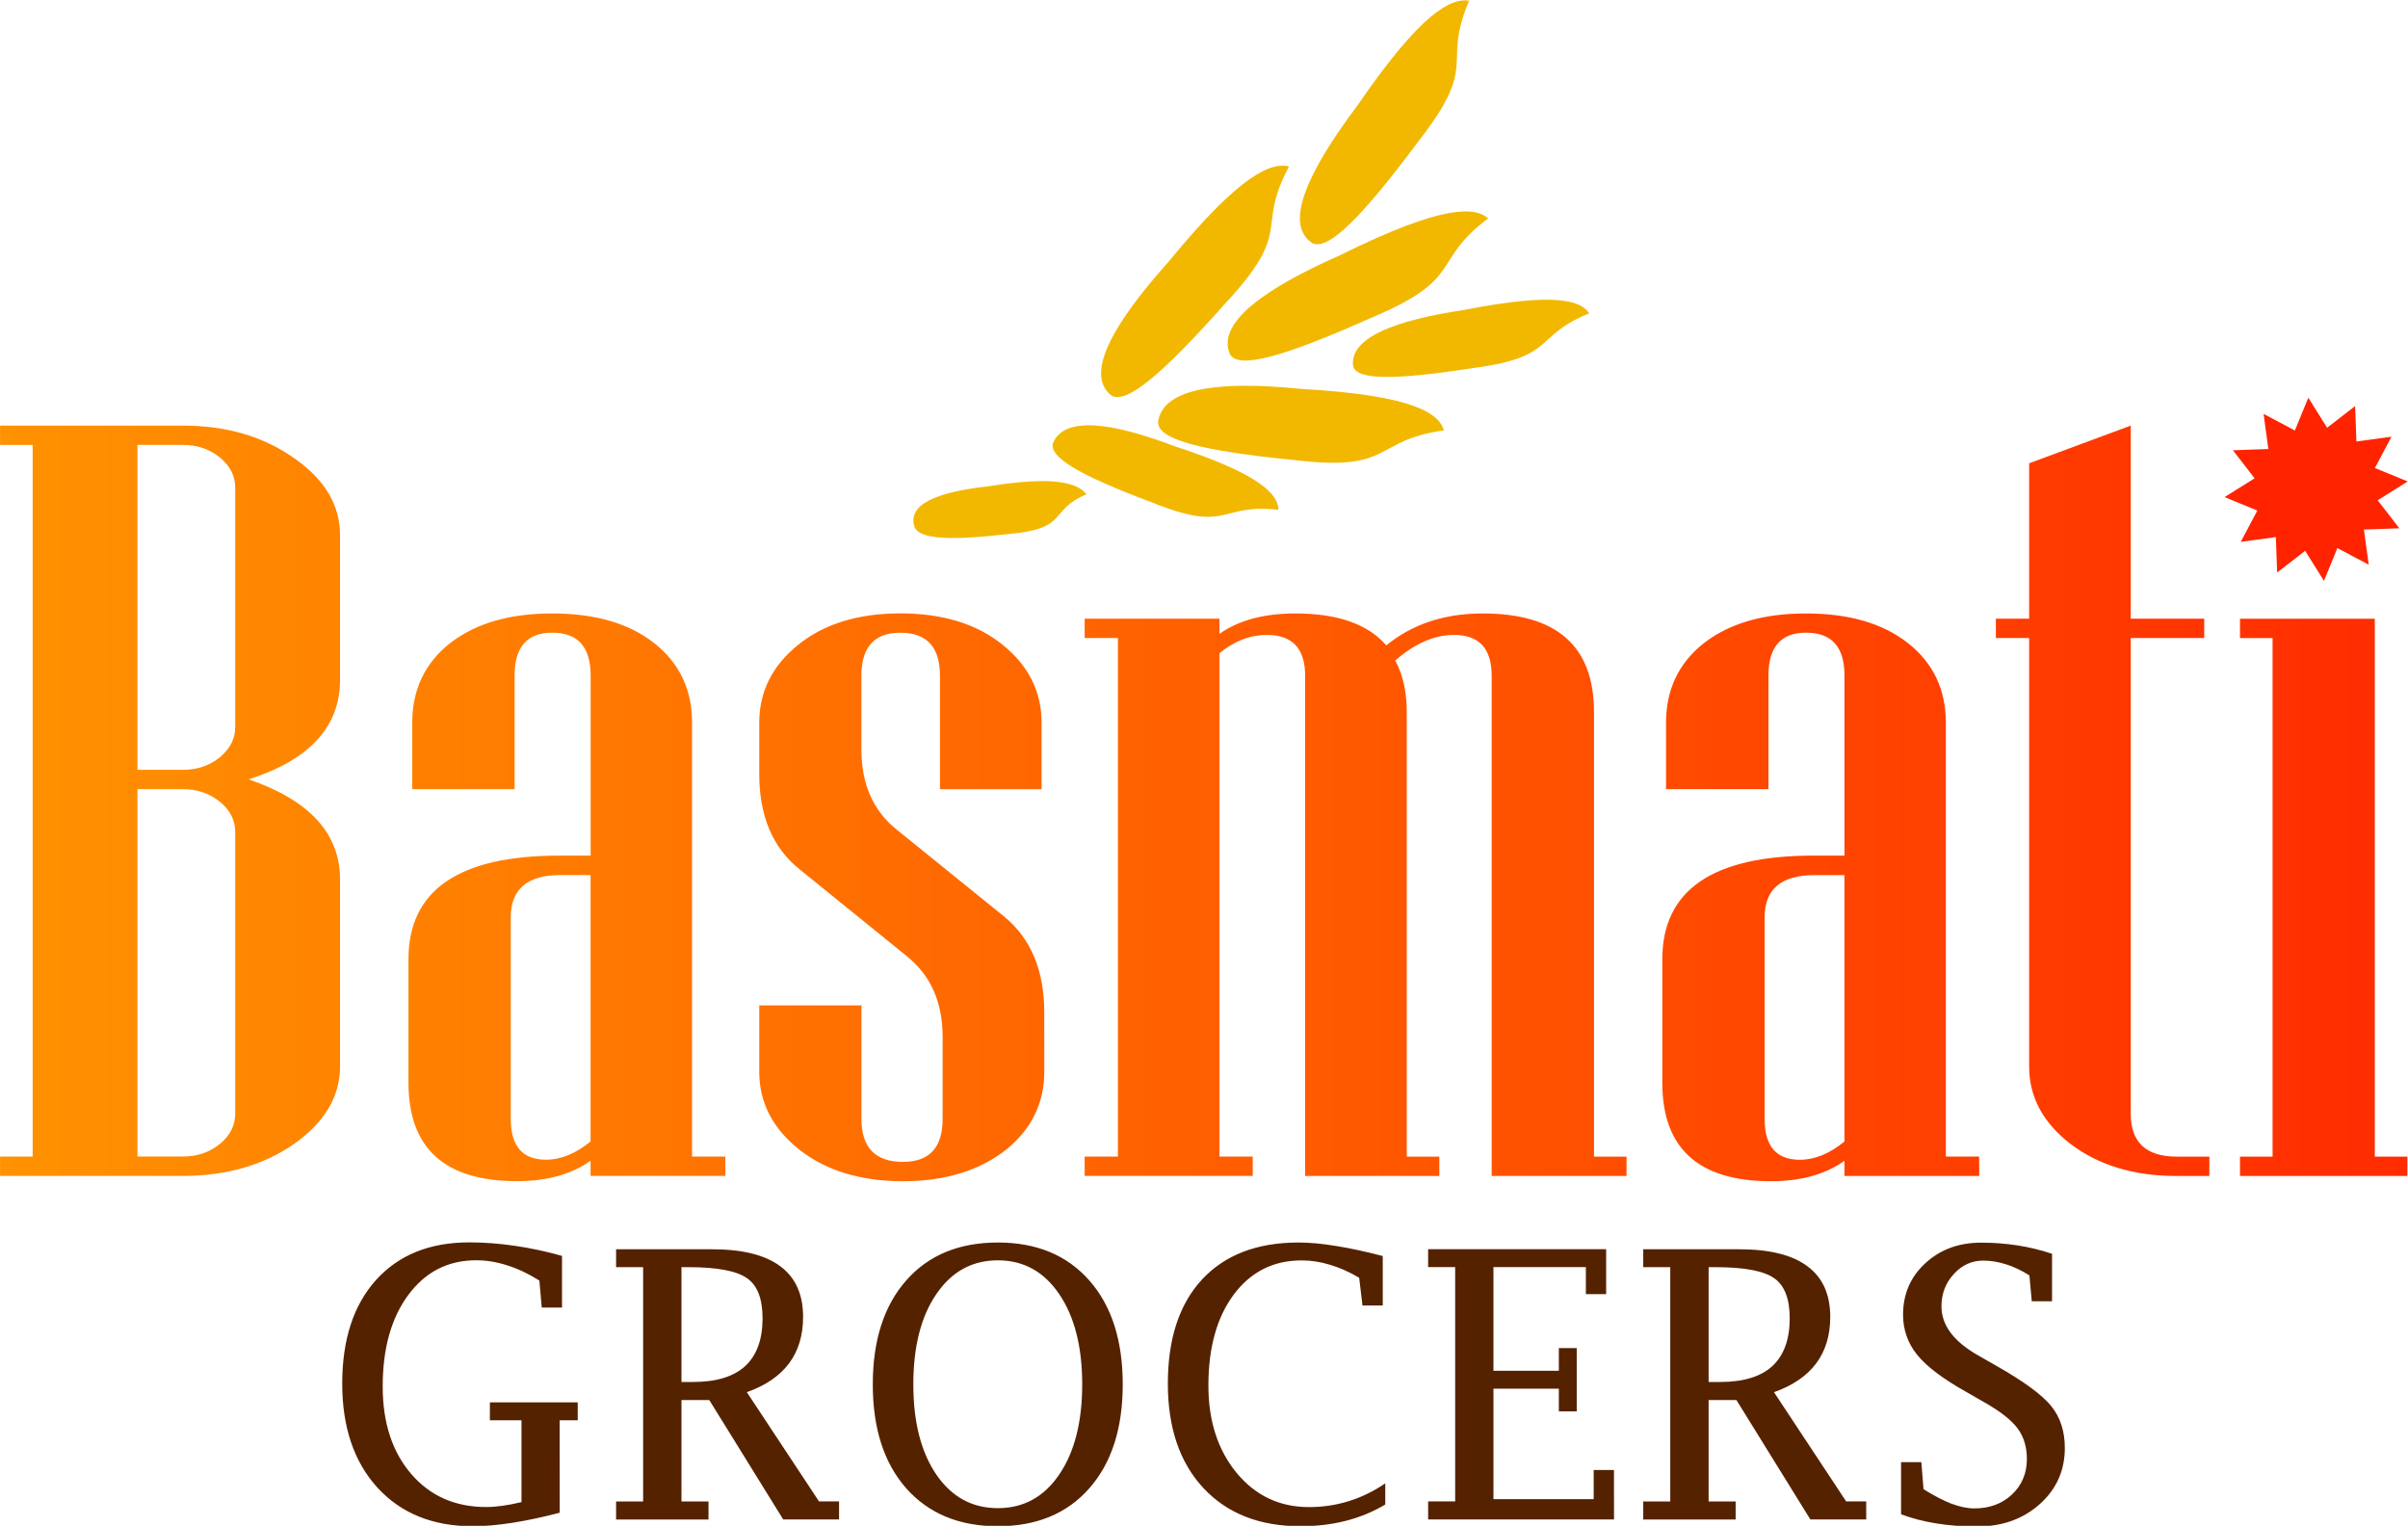 <?xml version="1.0" encoding="UTF-8" standalone="no"?>
<!-- Created with Inkscape (http://www.inkscape.org/) -->

<svg
   width="133.619mm"
   height="84.649mm"
   viewBox="0 0 133.619 84.649"
   version="1.1"
   id="svg1"
   xmlns:inkscape="http://www.inkscape.org/namespaces/inkscape"
   xmlns:sodipodi="http://sodipodi.sourceforge.net/DTD/sodipodi-0.dtd"
   xmlns:xlink="http://www.w3.org/1999/xlink"
   xmlns="http://www.w3.org/2000/svg"
   xmlns:svg="http://www.w3.org/2000/svg">
  <sodipodi:namedview
     id="namedview1"
     pagecolor="#505050"
     bordercolor="#ffffff"
     borderopacity="1"
     inkscape:showpageshadow="0"
     inkscape:pageopacity="0"
     inkscape:pagecheckerboard="1"
     inkscape:deskcolor="#505050"
     inkscape:document-units="mm" />
  <defs
     id="defs1">
    <linearGradient
       id="linearGradient4"
       inkscape:collect="always">
      <stop
         style="stop-color:#ff9200;stop-opacity:1;"
         offset="0"
         id="stop3" />
      <stop
         style="stop-color:#ff2c00;stop-opacity:1;"
         offset="1"
         id="stop4" />
    </linearGradient>
    <linearGradient
       inkscape:collect="always"
       xlink:href="#linearGradient4"
       id="linearGradient2-8"
       x1="10.869"
       y1="82.175"
       x2="47.207"
       y2="82.175"
       gradientUnits="userSpaceOnUse" />
  </defs>
  <g
     inkscape:label="Layer 1"
     inkscape:groupmode="layer"
     id="layer1"
     transform="translate(-40.143,-170.809)">
    <g
       id="g3-3"
       transform="matrix(3.676,0,0,3.676,8.415,-75.074)"
       style="fill:#1a1a1a;fill-opacity:1"
       inkscape:export-filename="logo-color.png"
       inkscape:export-xdpi="96"
       inkscape:export-ydpi="96">
      <g
         id="g2-6"
         transform="translate(-2.237,-3.162)"
         style="fill:#1a1a1a;fill-opacity:1">
        <path
           sodipodi:type="star"
           style="fill:#ff2300;fill-opacity:1;stroke-width:0.265"
           id="path10-1"
           inkscape:flatsided="false"
           sodipodi:sides="12"
           sodipodi:cx="43.59166"
           sodipodi:cy="70.392113"
           sodipodi:r1="4.0801845"
           sodipodi:r2="2.7745254"
           sodipodi:arg1="0.4380122"
           sodipodi:arg2="0.69981159"
           inkscape:rounded="0"
           inkscape:randomized="0"
           d="m 47.287,72.123 -1.573,0.056 0.212,1.559 -1.39,-0.737 -0.596,1.456 -0.835,-1.334 -1.244,0.963 -0.056,-1.573 -1.559,0.212 0.737,-1.39 -1.456,-0.596 1.334,-0.835 -0.963,-1.244 1.573,-0.056 -0.212,-1.559 1.39,0.737 0.596,-1.456 0.835,1.334 1.244,-0.963 0.056,1.573 1.559,-0.212 -0.737,1.39 1.456,0.596 -1.334,0.835 z"
           transform="matrix(0.34,0,0,0.34,31.009,53.502)"
           inkscape:label="star" />
        <path
           style="font-size:5.644px;font-family:'Lucida Fax';-inkscape-font-specification:'Lucida Fax';letter-spacing:0px;word-spacing:0px;fill:#552200;stroke-width:0.265"
           d="m 19.317,92.881 q -0.78,0.204 -1.315,0.204 -0.901,0 -1.436,-0.582 -0.532,-0.584 -0.532,-1.571 0,-0.995 0.51,-1.563 0.513,-0.568 1.408,-0.568 0.339,0 0.689,0.052 0.35,0.05 0.711,0.152 v 0.78 h -0.306 l -0.036,-0.408 q -0.245,-0.154 -0.485,-0.229 -0.237,-0.077 -0.469,-0.077 -0.637,0 -1.025,0.524 -0.386,0.521 -0.386,1.381 0,0.819 0.43,1.32 0.43,0.499 1.13,0.499 0.226,0 0.535,-0.074 v -1.235 h -0.477 v -0.27 h 1.326 v 0.27 h -0.273 z m 1.838,-1.7 v 1.53 h 0.408 v 0.273 h -1.395 v -0.273 h 0.408 v -3.536 h -0.408 v -0.27 h 1.447 q 0.689,0 1.031,0.256 0.345,0.254 0.345,0.766 0,0.416 -0.212,0.7 -0.212,0.284 -0.637,0.435 l 1.089,1.648 h 0.303 v 0.273 h -0.843 l -1.116,-1.802 z m 0,-0.273 h 0.174 q 0.526,0 0.788,-0.24 0.262,-0.243 0.262,-0.722 0,-0.444 -0.237,-0.606 -0.237,-0.165 -0.885,-0.165 h -0.102 z m 4.776,2.177 q -0.876,0 -1.384,-0.573 -0.504,-0.573 -0.504,-1.568 0,-0.995 0.504,-1.568 0.504,-0.573 1.384,-0.573 0.876,0 1.381,0.573 0.504,0.573 0.504,1.568 0,0.995 -0.504,1.568 -0.504,0.573 -1.381,0.573 z m 0,-0.273 q 0.582,0 0.926,-0.507 0.347,-0.51 0.347,-1.361 0,-0.852 -0.347,-1.362 -0.345,-0.51 -0.926,-0.51 -0.582,0 -0.929,0.51 -0.347,0.507 -0.347,1.362 0,0.852 0.347,1.361 0.347,0.507 0.929,0.507 z m 5.848,-0.055 q -0.548,0.328 -1.279,0.328 -0.929,0 -1.466,-0.576 -0.537,-0.576 -0.537,-1.576 0,-1.014 0.515,-1.571 0.518,-0.559 1.458,-0.559 0.248,0 0.565,0.052 0.317,0.05 0.706,0.152 v 0.747 h -0.306 l -0.05,-0.419 q -0.223,-0.132 -0.441,-0.196 -0.215,-0.066 -0.427,-0.066 -0.639,0 -1.025,0.515 -0.383,0.515 -0.383,1.373 0,0.802 0.427,1.32 0.427,0.515 1.091,0.515 0.626,0 1.152,-0.358 z m 3.453,0.226 h -2.806 v -0.273 h 0.408 v -3.536 h -0.408 v -0.27 h 2.687 V 89.582 h -0.306 v -0.408 h -1.395 v 1.565 h 0.987 v -0.342 h 0.27 V 91.351 h -0.27 v -0.342 h -0.987 v 1.667 h 1.513 V 92.236 h 0.306 z m 1.428,-1.802 v 1.53 h 0.408 v 0.273 h -1.395 v -0.273 h 0.408 v -3.536 h -0.408 v -0.27 h 1.447 q 0.689,0 1.031,0.256 0.345,0.254 0.345,0.766 0,0.416 -0.212,0.7 -0.212,0.284 -0.637,0.435 l 1.089,1.648 h 0.303 v 0.273 h -0.843 l -1.116,-1.802 z m 0,-0.273 h 0.174 q 0.526,0 0.788,-0.24 0.262,-0.243 0.262,-0.722 0,-0.444 -0.237,-0.606 -0.237,-0.165 -0.885,-0.165 h -0.102 z m 2.905,1.993 v -0.783 h 0.306 l 0.033,0.408 q 0.229,0.143 0.419,0.218 0.193,0.072 0.347,0.072 0.345,0 0.568,-0.209 0.226,-0.212 0.226,-0.537 0,-0.273 -0.141,-0.463 -0.143,-0.19 -0.504,-0.394 l -0.287,-0.165 q -0.513,-0.289 -0.725,-0.551 -0.212,-0.265 -0.212,-0.604 0,-0.469 0.336,-0.777 0.336,-0.311 0.843,-0.311 0.278,0 0.546,0.041 0.267,0.041 0.524,0.127 v 0.717 h -0.306 l -0.036,-0.391 q -0.179,-0.113 -0.356,-0.168 -0.174,-0.055 -0.342,-0.055 -0.259,0 -0.444,0.204 -0.185,0.201 -0.185,0.488 0,0.424 0.554,0.739 l 0.289,0.165 q 0.601,0.342 0.81,0.595 0.209,0.254 0.209,0.637 0,0.51 -0.38,0.849 -0.378,0.336 -0.945,0.336 -0.331,0 -0.62,-0.047 -0.287,-0.047 -0.529,-0.138 z"
           id="text37-5"
           inkscape:label="grocers"
           aria-label="GROCERS" />
        <path
           style="font-size:19.756px;font-family:'Niagara Solid';-inkscape-font-specification:'Niagara Solid';letter-spacing:0px;word-spacing:0px;fill:url(#linearGradient2-8);stroke-width:0.24"
           d="m 16.001,86.147 c 0,0.453 -0.232,0.842 -0.695,1.169 -0.463,0.321 -1.023,0.482 -1.678,0.482 h -2.759 v -0.292 h 0.492 V 76.766 h -0.492 v -0.292 h 2.759 c 0.656,0 1.215,0.163 1.678,0.49 0.463,0.321 0.695,0.708 0.695,1.161 v 2.188 c 0,0.705 -0.46,1.206 -1.379,1.5 0.92,0.316 1.379,0.819 1.379,1.508 z M 14.419,81.022 v -3.609 c 0,-0.179 -0.077,-0.332 -0.232,-0.458 -0.154,-0.126 -0.341,-0.19 -0.559,-0.19 h -0.685 v 4.904 h 0.685 c 0.219,0 0.405,-0.063 0.559,-0.19 0.154,-0.126 0.232,-0.279 0.232,-0.458 z m 0,5.836 v -4.249 c 0,-0.179 -0.077,-0.332 -0.232,-0.458 -0.154,-0.126 -0.341,-0.19 -0.559,-0.19 h -0.685 v 5.544 h 0.685 c 0.219,0 0.405,-0.063 0.559,-0.19 0.154,-0.126 0.232,-0.279 0.232,-0.458 z m 7.399,0.94 h -2.035 v -0.229 c -0.289,0.205 -0.659,0.308 -1.109,0.308 -1.093,0 -1.64,-0.495 -1.64,-1.485 V 84.528 c 0,-1.042 0.759,-1.564 2.277,-1.564 h 0.473 v -2.717 c 0,-0.432 -0.193,-0.648 -0.579,-0.648 -0.379,0 -0.569,0.216 -0.569,0.648 v 1.714 H 17.091 V 80.959 c 0,-0.5 0.19,-0.9 0.569,-1.2 0.386,-0.3 0.9,-0.45 1.543,-0.45 0.65,0 1.164,0.15 1.543,0.45 0.379,0.3 0.569,0.7 0.569,1.2 v 6.547 h 0.502 z m -2.035,-0.521 v -4.02 h -0.453 c -0.502,0 -0.752,0.213 -0.752,0.64 v 3.04 c 0,0.411 0.177,0.616 0.531,0.616 0.225,0 0.45,-0.092 0.675,-0.276 z m 6.849,-1.05 c 0,0.469 -0.19,0.858 -0.569,1.169 -0.405,0.321 -0.926,0.482 -1.563,0.482 -0.637,0 -1.158,-0.158 -1.563,-0.474 -0.405,-0.321 -0.608,-0.713 -0.608,-1.177 v -1.003 h 1.543 v 1.714 c 0,0.432 0.209,0.648 0.627,0.648 0.399,0 0.598,-0.216 0.598,-0.648 v -1.24 c 0,-0.521 -0.18,-0.927 -0.54,-1.216 L 22.937,83.17 C 22.531,82.844 22.329,82.365 22.329,81.733 V 80.959 c 0,-0.469 0.196,-0.861 0.588,-1.177 0.392,-0.316 0.907,-0.474 1.543,-0.474 0.637,0 1.151,0.158 1.543,0.474 0.392,0.316 0.588,0.708 0.588,1.177 v 1.003 h -1.534 v -1.714 c 0,-0.432 -0.199,-0.648 -0.598,-0.648 -0.392,0 -0.588,0.216 -0.588,0.648 v 1.114 c 0,0.521 0.177,0.924 0.531,1.208 l 1.621,1.311 c 0.405,0.332 0.608,0.813 0.608,1.445 z m 8.788,1.572 h -2.035 v -7.55 c 0,-0.411 -0.19,-0.616 -0.569,-0.616 -0.296,0 -0.592,0.129 -0.887,0.387 0.116,0.211 0.174,0.469 0.174,0.774 v 6.713 h 0.492 v 0.292 h -2.026 v -7.55 c 0,-0.411 -0.193,-0.616 -0.579,-0.616 -0.251,0 -0.489,0.092 -0.714,0.276 v 7.597 h 0.502 v 0.292 h -2.537 v -0.292 h 0.502 v -7.826 h -0.502 v -0.292 h 2.035 v 0.229 c 0.289,-0.205 0.672,-0.308 1.148,-0.308 0.637,0 1.093,0.161 1.37,0.482 0.392,-0.321 0.878,-0.482 1.457,-0.482 1.119,0 1.678,0.495 1.678,1.485 v 6.713 h 0.492 z m 5.325,0 h -2.035 v -0.229 c -0.289,0.205 -0.659,0.308 -1.109,0.308 -1.093,0 -1.64,-0.495 -1.64,-1.485 V 84.528 c 0,-1.042 0.759,-1.564 2.277,-1.564 h 0.473 v -2.717 c 0,-0.432 -0.193,-0.648 -0.579,-0.648 -0.379,0 -0.569,0.216 -0.569,0.648 v 1.714 H 36.017 V 80.959 c 0,-0.5 0.19,-0.9 0.569,-1.2 0.386,-0.3 0.9,-0.45 1.543,-0.45 0.65,0 1.164,0.15 1.543,0.45 0.379,0.3 0.569,0.7 0.569,1.2 v 6.547 h 0.502 z m -2.035,-0.521 v -4.02 h -0.453 c -0.502,0 -0.752,0.213 -0.752,0.64 v 3.04 c 0,0.411 0.177,0.616 0.531,0.616 0.225,0 0.45,-0.092 0.675,-0.276 z m 5.508,0.521 h -0.492 c -0.643,0 -1.177,-0.161 -1.601,-0.482 -0.418,-0.321 -0.627,-0.711 -0.627,-1.169 v -6.468 h -0.502 v -0.292 h 0.502 v -2.345 l 1.534,-0.569 v 2.914 h 1.109 v 0.292 h -1.109 v 7.179 c 0,0.432 0.232,0.648 0.695,0.648 h 0.492 z m 2.99,0 h -2.527 v -0.292 h 0.492 v -7.826 h -0.492 v -0.292 h 2.035 v 8.118 h 0.492 z"
           id="text36-1"
           aria-label="Basmati"
           sodipodi:nodetypes="scsccccccscsscssssssccsssssssccssscccsssscsssccscssscccccsssscscscsccssssccssssssccssssccssccsscsccccssccccccccccccscssccccccsssscsssccscssscccccssssccscsccccccccccssccccccccccccc"
           inkscape:label="Basmati" />
      </g>
      <g
         id="g10-6"
         transform="rotate(14.268,15.658,69.22)"
         style="fill:#f2b800;fill-opacity:1">
        <path
           style="fill:#f2b800;fill-opacity:1;stroke-width:0.167"
           d="m 27.751,66.331 c -0.269,0.003 -0.673,0.268 -1.408,1.841 -0.573,1.097 -0.816,1.95 -0.346,2.168 0.25,0.09 0.666,-0.482 1.332,-1.772 0.739,-1.353 0.157,-1.178 0.422,-2.237 z"
           id="path2-6"
           sodipodi:nodetypes="ccccc" />
        <path
           style="fill:#f2b800;fill-opacity:1;stroke-width:0.167"
           d="m 30.857,66.349 c -0.237,-0.115 -0.704,-0.047 -2.029,1.09 -0.977,0.766 -1.56,1.451 -1.244,1.858 0.18,0.193 0.791,-0.156 1.933,-1.059 1.234,-0.931 0.649,-1.024 1.34,-1.889 z"
           id="path3-2"
           sodipodi:nodetypes="ccccc" />
        <path
           style="fill:#f2b800;fill-opacity:1;stroke-width:0.167"
           d="m 30.999,69.615 c -0.137,-0.224 -0.558,-0.404 -2.236,-0.076 -1.2,0.178 -2.032,0.487 -1.979,1.012 0.05,0.264 0.734,0.269 2.141,0.054 1.497,-0.192 1.06,-0.576 2.074,-0.99 z"
           id="path4-0"
           sodipodi:nodetypes="ccccc" />
        <path
           style="fill:#f2b800;fill-opacity:1;stroke-width:0.167"
           d="m 29.769,63.236 c -0.269,0.028 -0.65,0.326 -1.245,1.95 -0.476,1.138 -0.642,2.005 -0.153,2.179 0.259,0.066 0.623,-0.538 1.176,-1.875 0.619,-1.407 0.052,-1.181 0.222,-2.254 z"
           id="path6-2"
           sodipodi:nodetypes="ccccc" />
        <path
           style="fill:#f2b800;fill-opacity:1;stroke-width:0.11"
           d="m 26.008,71.88 c -0.162,-0.119 -0.491,-0.174 -1.458,0.245 -0.71,0.265 -1.142,0.562 -0.935,0.876 0.119,0.155 0.559,0.069 1.39,-0.246 0.896,-0.313 0.489,-0.49 1.003,-0.875 z"
           id="path7-4"
           sodipodi:nodetypes="ccccc" />
        <path
           style="fill:#f2b800;fill-opacity:1;stroke-width:0.139"
           d="m 32.689,67.364 c -0.16,-0.149 -0.544,-0.202 -1.851,0.418 -0.947,0.398 -1.564,0.822 -1.409,1.228 0.097,0.199 0.659,0.057 1.768,-0.416 1.187,-0.473 0.748,-0.685 1.492,-1.231 z"
           id="path8-1"
           sodipodi:nodetypes="ccccc" />
        <path
           style="fill:#f2b800;fill-opacity:1;stroke-width:0.139"
           d="m 28.873,71.394 c -0.061,-0.214 -0.357,-0.452 -1.759,-0.545 -0.991,-0.113 -1.717,-0.039 -1.788,0.403 -0.017,0.228 0.525,0.379 1.688,0.506 1.229,0.165 0.965,-0.244 1.859,-0.365 z"
           id="path9-1"
           sodipodi:nodetypes="ccccc" />
      </g>
    </g>
  </g>
</svg>
